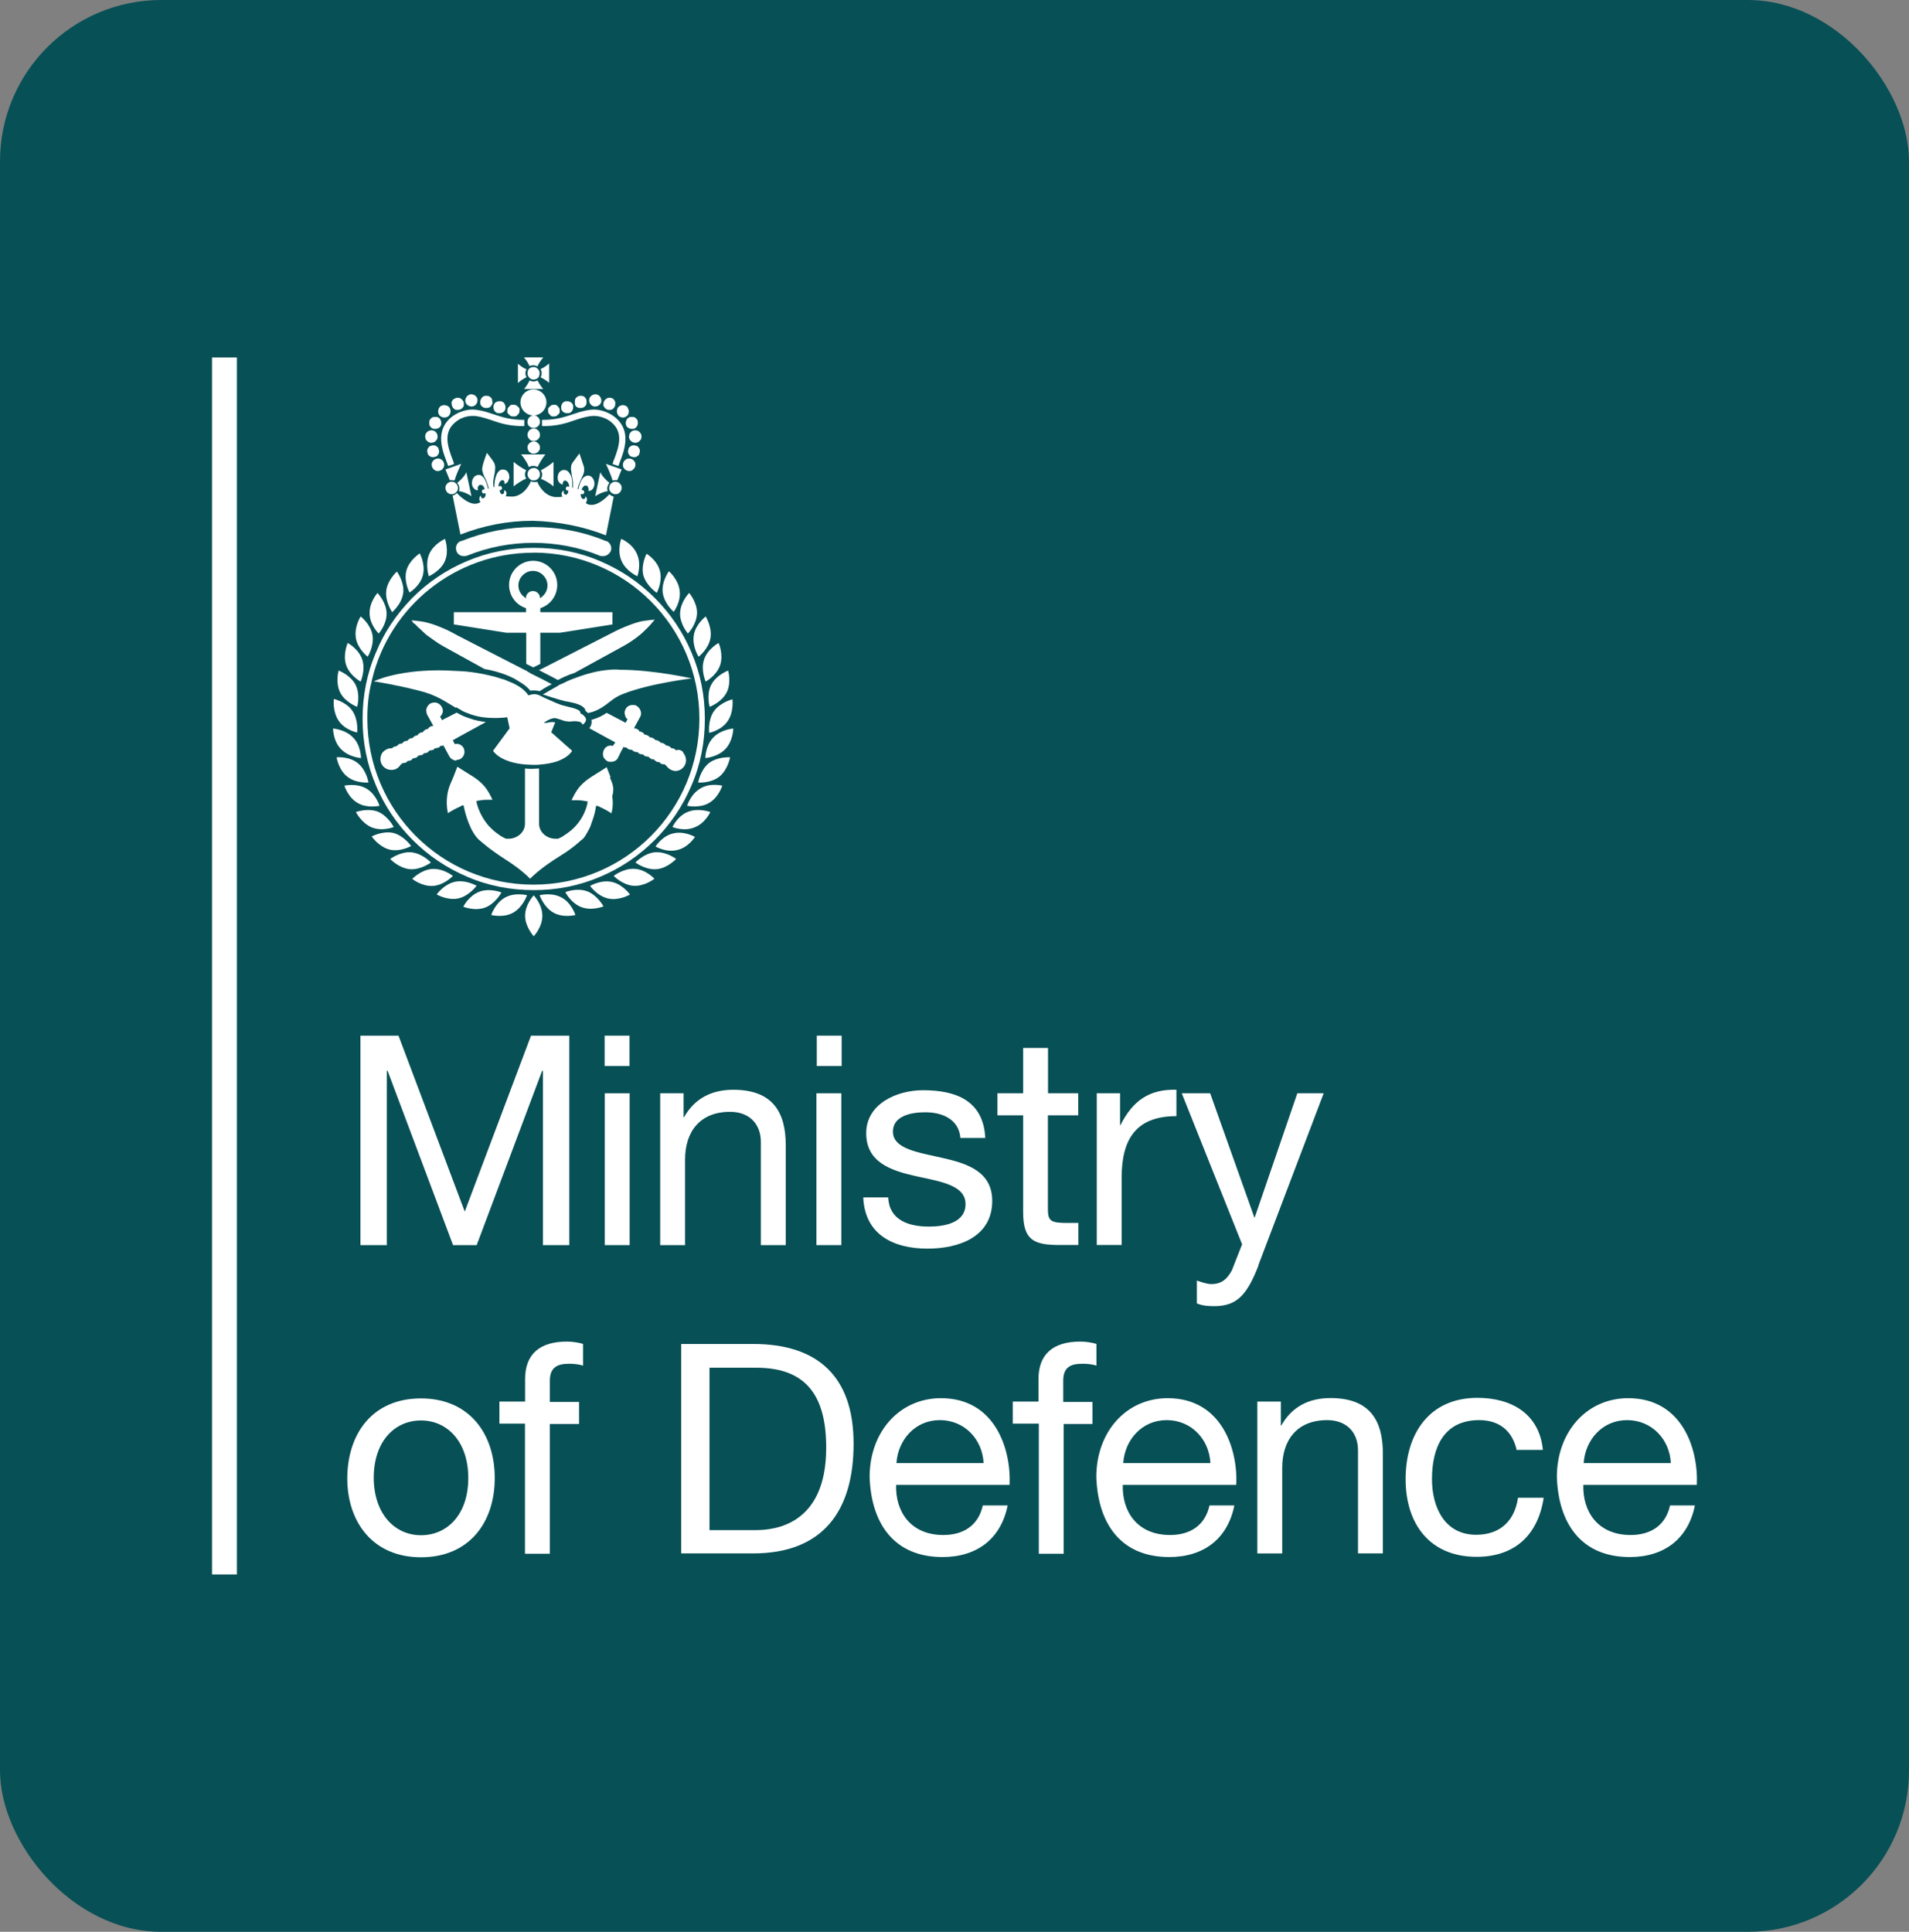 <svg viewBox="0 0 168 170" version="1.1" xmlns="http://www.w3.org/2000/svg" id="Layer_1">
  
  <rect x="0" y="0" width="168" height="170" fill="#808080" stroke="none"/>
  
  <defs>
    <style>
      .st0 {
        fill: #075056;
      }

      .st1 {
        fill: #fff;
      }
    </style>
  </defs>
  <rect ry="14.2" rx="14.2" height="170" width="168" class="st0"></rect>
  <g>
    <rect height="107.09" width="2.19" y="31.46" x="18.66" class="st1"></rect>
    <path d="M31.7,91.14h3.37l5.83,15.48,5.83-15.48h3.37v18.43h-2.32v-15.34h-.07l-5.76,15.34h-2.08l-5.76-15.34h-.07v15.34h-2.32v-18.43Z" class="st1"></path>
    <path d="M53.22,96.21h2.19v13.36h-2.19v-13.36ZM55.4,93.81h-2.19v-2.67h2.19v2.67Z" class="st1"></path>
    <path d="M58.08,96.21h2.08v2.12h.03c.94-1.67,2.43-2.43,4.34-2.43,3.5,0,4.62,2.01,4.62,4.89v8.78h-2.19v-9.06c0-1.63-1.04-2.67-2.71-2.67-2.67,0-3.96,1.77-3.96,4.2v7.53h-2.19v-13.36h-.03Z" class="st1"></path>
    <path d="M71.85,96.21h2.19v13.36h-2.19v-13.36ZM74.07,93.81h-2.19v-2.67h2.19v2.67Z" class="st1"></path>
    <path d="M78.17,105.37c.07,1.98,1.77,2.57,3.57,2.57,1.35,0,3.23-.31,3.23-1.98s-2.19-1.98-4.37-2.46c-2.19-.49-4.37-1.21-4.37-3.78s2.67-3.78,5-3.78c2.95,0,5.31.94,5.48,4.2h-2.19c-.14-1.7-1.67-2.26-3.09-2.26-1.32,0-2.85.35-2.85,1.7,0,1.56,2.32,1.84,4.37,2.32,2.19.49,4.37,1.21,4.37,3.78,0,3.19-2.98,4.2-5.69,4.2-2.98,0-5.52-1.21-5.66-4.51h2.19Z" class="st1"></path>
    <path d="M92.22,96.21h2.67v1.94h-2.67v8.29c0,1.01.28,1.18,1.67,1.18h1.01v1.94h-1.67c-2.29,0-3.19-.45-3.19-2.91v-8.5h-2.26v-1.94h2.26v-3.99h2.19v3.99Z" class="st1"></path>
    <path d="M96.49,96.21h2.08v2.81h.03c1.08-2.15,2.53-3.19,4.93-3.12v2.32c-3.54,0-4.82,2.01-4.82,5.41v5.93h-2.19v-13.36h-.03Z" class="st1"></path>
    <path d="M110.75,111.37c-1.01,2.6-1.91,3.57-3.89,3.57-.52,0-1.04-.03-1.53-.24v-2.01c.42.14.87.31,1.28.31.9,0,1.39-.45,1.8-1.21l.9-2.29-5.31-13.29h2.5l3.89,10.93h.03l3.75-10.93h2.32l-5.76,15.16Z" class="st1"></path>
    <path d="M37.05,135.1c2.29,0,4.16-1.8,4.16-5.03s-1.87-5.07-4.16-5.07-4.16,1.8-4.16,5.07c.03,3.19,1.87,5.03,4.16,5.03M37.05,123.06c4.23,0,6.49,3.09,6.49,7.01s-2.26,6.97-6.49,6.97-6.49-3.09-6.49-6.97c.03-3.96,2.26-7.01,6.49-7.01" class="st1"></path>
    <path d="M46.21,125.28h-2.26v-1.94h2.26v-1.98c0-2.19,1.28-3.3,3.68-3.3.42,0,1.01.07,1.42.21v1.91c-.38-.14-.87-.17-1.25-.17-1.04,0-1.67.35-1.67,1.49v1.87h2.57v1.94h-2.57v11.42h-2.19v-11.45Z" class="st1"></path>
    <path d="M62.41,134.65h4.09c1.67,0,6.21-.45,6.21-7.25,0-4.41-1.63-7.04-6.14-7.04h-4.13v14.3h-.03ZM59.95,118.27h6.32c5.69,0,8.85,2.85,8.85,8.78s-2.71,9.65-8.85,9.65h-6.32v-18.43Z" class="st1"></path>
    <path d="M86.56,128.75c-.1-2.08-1.67-3.78-3.85-3.78s-3.68,1.74-3.82,3.78h7.67ZM88.68,132.47c-.59,2.95-2.71,4.55-5.73,4.55-4.27,0-6.28-2.95-6.42-7.04,0-3.99,2.64-6.94,6.28-6.94,4.72,0,6.18,4.41,6.04,7.63h-9.99c-.07,2.32,1.25,4.41,4.16,4.41,1.8,0,3.09-.87,3.47-2.6h2.19Z" class="st1"></path>
    <path d="M91.42,125.28h-2.29v-1.94h2.26v-1.98c0-2.19,1.28-3.3,3.68-3.3.42,0,1.01.07,1.42.21v1.91c-.38-.14-.83-.17-1.25-.17-1.08,0-1.67.35-1.67,1.49v1.87h2.57v1.94h-2.53v11.42h-2.19v-11.45Z" class="st1"></path>
    <path d="M106.52,128.75c-.1-2.08-1.67-3.78-3.85-3.78s-3.68,1.74-3.82,3.78h7.67ZM108.63,132.47c-.59,2.95-2.71,4.55-5.73,4.55-4.27,0-6.28-2.95-6.42-7.04,0-3.99,2.64-6.94,6.28-6.94,4.72,0,6.18,4.41,6.04,7.63h-9.99c-.07,2.32,1.25,4.41,4.16,4.41,1.8,0,3.09-.87,3.47-2.6h2.19Z" class="st1"></path>
    <path d="M110.64,123.34h2.08v2.12h.03c.94-1.67,2.43-2.43,4.34-2.43,3.5,0,4.61,2.01,4.61,4.89v8.78h-2.19v-9.06c0-1.63-1.04-2.67-2.71-2.67-2.67,0-3.96,1.77-3.96,4.2v7.53h-2.19v-13.36h-.03Z" class="st1"></path>
    <path d="M133.48,127.64c-.35-1.67-1.49-2.67-3.3-2.67-3.19,0-4.16,2.5-4.16,5.2,0,2.46,1.11,4.89,3.89,4.89,2.12,0,3.4-1.25,3.68-3.26h2.26c-.49,3.26-2.53,5.2-5.9,5.2-4.09,0-6.25-2.85-6.25-6.84s2.08-7.15,6.32-7.15c3.02,0,5.45,1.42,5.76,4.58h-2.29v.03Z" class="st1"></path>
    <path d="M147.04,128.75c-.1-2.08-1.67-3.78-3.85-3.78s-3.68,1.74-3.82,3.78h7.67ZM149.16,132.47c-.59,2.95-2.71,4.55-5.73,4.55-4.27,0-6.28-2.95-6.42-7.04,0-3.99,2.64-6.94,6.28-6.94,4.72,0,6.18,4.41,6.04,7.63h-9.99c-.07,2.32,1.25,4.41,4.16,4.41,1.8,0,3.09-.87,3.47-2.6h2.19Z" class="st1"></path>
    <path d="M53.32,47.14l.69-3.44c-.14-.03-.28-.1-.38-.21-.31.35-.97.94-1.56.94h-.07c-.17,0-.35-.07-.45-.17.14-.17.14-.42,0-.56l-.03-.03v.03c0,.07-.03.17-.1.21h-.07c-.07,0-.14-.03-.17-.1-.03-.07-.07-.14-.07-.21v-.14l.14.03h.03c.07,0,.1-.07.14-.14,0-.1-.03-.17-.1-.21l-.14-.03s.03-.1.07-.17c.07-.1.14-.21.28-.21h.03c.07,0,.14.03.17.1.03.07.07.14.07.24,0,.03,0,.07-.03.1,0,.03.03.03.07.03.07,0,.14-.03.21-.07.1-.07.17-.17.21-.28,0-.03.03-.07.03-.1.07-.28-.03-.59-.21-.76-.1-.1-.21-.14-.35-.14s-.24.07-.35.14c-.17.14-.24.35-.35.55v.03c-.03.1-.07.21-.1.31,0,.07-.03.1-.03.17h-.07c0-.07.03-.1.03-.17.03-.1.07-.21.1-.31.1-.24.21-.45.31-.69.07-.14.14-.31.14-.49,0-.14,0-.31-.07-.45-.07-.21-.35-1.04-.35-1.04,0,0-.49.66-.59.8-.07.1-.14.24-.14.38-.03.17,0,.35.03.52.03.28.1.52.14.8v.52h-.07v-.56c-.03-.24-.07-.49-.21-.66-.07-.14-.17-.24-.31-.31-.07-.03-.14-.03-.21-.03s-.1,0-.17.03c-.21.07-.38.31-.38.62v.1c0,.14.07.28.14.35.07.1.21.17.28.17h.03v-.1c0-.07.03-.14.1-.21.03-.03.07-.03.1-.03s.07,0,.1.03c.14.07.21.21.24.35.03.07.03.14.03.17l-.14-.03h-.03c-.07,0-.1.07-.14.14,0,.1.03.17.1.21l.14.03s-.03.07-.03.14c-.03.07-.07.14-.1.17-.03.03-.07.03-.1.03-.07,0-.1-.03-.14-.07-.07-.07-.07-.14-.03-.24v-.03h-.03c-.17.07-.24.28-.1.52-.14.03-.28.03-.42.03h-.24c-.87-.1-1.39-.9-1.56-1.35-.03.03-.1.03-.14.03h-.14c-.1,0-.21-.03-.28-.07-.17.42-.66,1.25-1.56,1.35h-.24c-.17,0-.31-.03-.42-.03.14-.24.07-.45-.1-.52h-.03v.03c0,.07,0,.17-.03.24-.03.03-.1.07-.14.07s-.07,0-.1-.03c-.03-.03-.07-.1-.1-.17-.03-.07-.03-.1-.03-.14l.1-.03c.07-.03.14-.1.1-.21,0-.07-.07-.14-.14-.14h-.03l-.14.03s0-.1.03-.17c.03-.14.1-.28.24-.35.03,0,.07-.03.07-.03.03,0,.07,0,.1.03.07.03.1.1.1.21v.1c.07,0,.24-.14.28-.17.03-.07.1-.24.14-.35v-.1c0-.28-.14-.56-.38-.62-.07-.03-.1-.03-.17-.03s-.14,0-.21.03c-.14.07-.21.17-.31.31-.1.21-.17.45-.21.66v.03c0,.1-.03.24-.03.35v.17h-.07c0-.07,0-.1-.03-.17v-.35c.03-.28.1-.52.14-.8.03-.17.03-.35.03-.52-.03-.14-.07-.28-.14-.38-.1-.17-.59-.8-.59-.8,0,0-.31.83-.35,1.04-.03.14-.07.31-.07.45.03.17.07.31.14.49.1.21.24.45.31.69.03.1.07.21.1.31,0,.07.03.1.03.17h-.07s-.03-.1-.03-.17c-.03-.1-.07-.21-.1-.31v-.03c-.1-.21-.17-.42-.35-.56-.1-.1-.21-.14-.35-.14s-.24.07-.35.14c-.17.17-.28.49-.21.76,0,.03.03.07.03.1.03.1.14.21.21.28.07.03.14.07.21.07.03,0,.07,0,.07-.03s-.03-.07-.03-.1c0-.1,0-.17.07-.24.03-.07.1-.1.17-.1h.03c.14,0,.24.1.28.21.03.07.07.14.07.17l-.14.03c-.07.03-.14.1-.1.21,0,.07.07.14.14.14h.03l.14-.03v.14c0,.07-.03.17-.07.21-.03.07-.1.1-.17.1h-.07c-.07-.03-.07-.1-.1-.21v-.03s-.03,0-.03.03c-.14.14-.14.38,0,.55-.14.07-.28.14-.45.14h-.07c-.55,0-1.25-.59-1.56-.94-.1.1-.24.21-.38.21l.69,3.44c2.05-.8,4.16-1.21,6.38-1.21,2.26.07,4.41.49,6.42,1.28" class="st1"></path>
    <path d="M46.94,46.38c-2.19,0-4.27.42-6.28,1.21-.03,0-.07.03-.1.03s-.07.03-.1.03c-.28.17-.42.52-.28.87.1.28.38.42.62.42.1,0,.17,0,.28-.03,1.87-.76,3.85-1.14,5.86-1.14s4.03.38,5.86,1.14c.07.03.17.03.28.03.28,0,.52-.17.66-.42.14-.31,0-.69-.28-.87-.03-.03-.07-.03-.1-.03s-.07-.03-.1-.03c-2.01-.83-4.13-1.21-6.32-1.21" class="st1"></path>
    <path d="M46.94,48.63c8.05,0,14.61,6.52,14.61,14.61s-6.52,14.61-14.61,14.61-14.61-6.52-14.61-14.61c0-1.08.1-2.15.35-3.16,0-.03.03-.07.03-.1v-.03s.03-.1.03-.14c1.53-6.42,7.32-11.17,14.19-11.17M33.09,57.41c-.8,1.84-1.18,3.82-1.18,5.86s.38,3.99,1.18,5.86c.76,1.8,1.84,3.4,3.23,4.79,1.39,1.39,2.98,2.46,4.79,3.23,1.84.8,3.82,1.18,5.86,1.18s3.99-.38,5.86-1.18c1.8-.76,3.4-1.84,4.79-3.23s2.46-2.98,3.23-4.79c.8-1.84,1.18-3.82,1.18-5.86s-.38-3.99-1.18-5.86c-.76-1.8-1.84-3.4-3.23-4.79-1.39-1.39-2.98-2.46-4.79-3.23-1.84-.8-3.82-1.18-5.86-1.18s-4.03.38-5.9,1.18c-1.8.76-3.4,1.84-4.79,3.23-1.35,1.39-2.46,2.98-3.19,4.79" class="st1"></path>
    <path d="M46.21,80.59c0,.97.76,1.8.76,1.8,0,0,.76-.8.76-1.8s-.76-1.8-.76-1.8c0,0-.76.8-.76,1.8" class="st1"></path>
    <path d="M44.44,78.99c-.87.49-1.21,1.53-1.21,1.53,0,0,1.08.28,1.94-.21s1.21-1.53,1.21-1.53c0,0-1.08-.28-1.94.21" class="st1"></path>
    <path d="M44.13,78.54s-1.01-.42-1.94-.07c-.94.35-1.42,1.32-1.42,1.32,0,0,1.01.42,1.94.07.9-.35,1.42-1.32,1.42-1.32" class="st1"></path>
    <path d="M41.94,77.95s-.94-.56-1.91-.35c-.97.21-1.6,1.11-1.6,1.11,0,0,.94.56,1.91.35.94-.21,1.6-1.11,1.6-1.11" class="st1"></path>
    <path d="M39.86,77.09s-.83-.69-1.84-.62c-.97.07-1.74.87-1.74.87,0,0,.83.69,1.84.62.97-.07,1.73-.87,1.73-.87" class="st1"></path>
    <path d="M36.18,75c-.97-.07-1.84.59-1.84.59,0,0,.73.8,1.74.9.97.07,1.84-.59,1.84-.59,0,0-.73-.8-1.74-.9" class="st1"></path>
    <path d="M36.18,74.45s-.62-.9-1.56-1.15c-.97-.21-1.91.31-1.91.31,0,0,.62.9,1.56,1.15.94.24,1.91-.31,1.91-.31" class="st1"></path>
    <path d="M34.65,72.78s-.49-.97-1.39-1.35c-.9-.35-1.94.03-1.94.03,0,0,.49.97,1.39,1.35.94.38,1.94-.03,1.94-.03" class="st1"></path>
    <path d="M33.4,70.91s-.31-1.04-1.18-1.53c-.87-.49-1.91-.24-1.91-.24,0,0,.31,1.04,1.18,1.53.83.49,1.91.24,1.91.24" class="st1"></path>
    <path d="M30.56,68.34c.76.62,1.87.52,1.87.52,0,0-.17-1.08-.94-1.7-.76-.62-1.87-.52-1.87-.52,0,0,.17,1.11.94,1.7" class="st1"></path>
    <path d="M31.77,66.71s0-1.11-.69-1.8c-.69-.73-1.77-.8-1.77-.8,0,0,0,1.11.69,1.8.69.73,1.77.8,1.77.8" class="st1"></path>
    <path d="M31.43,64.46s.14-1.08-.42-1.91c-.55-.8-1.63-1.04-1.63-1.04,0,0-.14,1.08.42,1.91.55.83,1.63,1.04,1.63,1.04" class="st1"></path>
    <path d="M31.43,62.2s.31-1.04-.14-1.94c-.45-.87-1.49-1.25-1.49-1.25,0,0-.31,1.04.14,1.94.45.87,1.49,1.25,1.49,1.25" class="st1"></path>
    <path d="M31.74,59.98s.45-1.01.14-1.94c-.31-.94-1.28-1.46-1.28-1.46,0,0-.45,1.01-.14,1.94.31.94,1.28,1.46,1.28,1.46" class="st1"></path>
    <path d="M32.36,57.79s.59-.94.42-1.91c-.17-.97-1.04-1.63-1.04-1.63,0,0-.59.9-.42,1.91.17.97,1.04,1.63,1.04,1.63" class="st1"></path>
    <path d="M33.33,55.75s.73-.83.69-1.8c-.03-.97-.8-1.77-.8-1.77,0,0-.73.83-.69,1.8,0,1.01.8,1.77.8,1.77" class="st1"></path>
    <path d="M35.49,52.17c.1-.97-.56-1.87-.56-1.87,0,0-.83.73-.94,1.7-.1.97.52,1.87.52,1.87,0,0,.87-.73.97-1.7" class="st1"></path>
    <path d="M37.22,50.61c.24-.97-.28-1.91-.28-1.91,0,0-.94.59-1.18,1.53-.24.97.28,1.91.28,1.91,0,0,.94-.56,1.18-1.53" class="st1"></path>
    <path d="M39.16,49.36c.38-.9,0-1.94,0-1.94,0,0-1.01.45-1.39,1.35-.38.9-.03,1.94-.03,1.94,0,0,1.04-.45,1.42-1.35" class="st1"></path>
    <path d="M49.43,78.99c-.87-.49-1.94-.21-1.94-.21,0,0,.35,1.04,1.21,1.53.87.49,1.94.21,1.94.21,0,0-.35-1.08-1.21-1.53" class="st1"></path>
    <path d="M51.69,78.44c-.94-.35-1.94.07-1.94.07,0,0,.49.97,1.42,1.32.94.35,1.94-.07,1.94-.07,0,0-.52-.97-1.42-1.32" class="st1"></path>
    <path d="M53.84,77.61c-.97-.21-1.91.35-1.91.35,0,0,.62.9,1.6,1.11.97.21,1.91-.35,1.91-.35,0,0-.62-.9-1.6-1.11" class="st1"></path>
    <path d="M55.85,76.46c-.97-.07-1.84.62-1.84.62,0,0,.76.8,1.74.87.97.07,1.84-.62,1.84-.62,0,0-.76-.83-1.74-.87" class="st1"></path>
    <path d="M57.66,75c-.97.07-1.74.9-1.74.9,0,0,.87.66,1.84.59.97-.07,1.74-.9,1.74-.9,0,0-.83-.66-1.84-.59" class="st1"></path>
    <path d="M59.25,73.34c-.97.21-1.56,1.15-1.56,1.15,0,0,.94.56,1.91.31.97-.21,1.56-1.15,1.56-1.15,0,0-.94-.55-1.91-.31" class="st1"></path>
    <path d="M60.57,71.43c-.94.35-1.39,1.35-1.39,1.35,0,0,1.01.42,1.94.03.94-.35,1.39-1.35,1.39-1.35,0,0-1.01-.38-1.94-.03" class="st1"></path>
    <path d="M61.65,69.38c-.87.49-1.18,1.53-1.18,1.53,0,0,1.08.24,1.91-.24.87-.49,1.18-1.53,1.18-1.53,0,0-1.08-.28-1.91.24" class="st1"></path>
    <path d="M62.38,67.16c-.76.62-.94,1.7-.94,1.7,0,0,1.08.1,1.87-.52.76-.62.94-1.7.94-1.7,0,0-1.11-.07-1.87.52" class="st1"></path>
    <path d="M62.76,64.91c-.69.73-.69,1.8-.69,1.8,0,0,1.08-.07,1.77-.8.69-.73.69-1.8.69-1.8,0,0-1.08.07-1.77.8" class="st1"></path>
    <path d="M62.83,62.58c-.56.8-.42,1.91-.42,1.91,0,0,1.08-.21,1.63-1.04.56-.8.42-1.91.42-1.91,0,0-1.04.24-1.63,1.04" class="st1"></path>
    <path d="M62.59,60.26c-.45.87-.14,1.94-.14,1.94,0,0,1.04-.38,1.49-1.25.45-.87.14-1.94.14-1.94,0,0-1.04.38-1.49,1.25" class="st1"></path>
    <path d="M62.1,59.98s.97-.52,1.28-1.46c.31-.94-.14-1.94-.14-1.94,0,0-.97.52-1.28,1.46-.31.94.14,1.94.14,1.94" class="st1"></path>
    <path d="M61.48,57.79s.87-.66,1.04-1.63c.17-.97-.42-1.91-.42-1.91,0,0-.87.66-1.04,1.63-.17,1.01.42,1.91.42,1.91" class="st1"></path>
    <path d="M60.54,55.75s.76-.76.8-1.77c.03-.97-.69-1.8-.69-1.8,0,0-.76.76-.8,1.77-.03.97.69,1.8.69,1.8" class="st1"></path>
    <path d="M59.29,53.84s.66-.87.52-1.87c-.1-.97-.94-1.7-.94-1.7,0,0-.66.87-.55,1.87.14,1.01.97,1.7.97,1.7" class="st1"></path>
    <path d="M57.8,52.17s.52-.97.28-1.91c-.24-.97-1.18-1.53-1.18-1.53,0,0-.52.97-.28,1.91.28.94,1.18,1.53,1.18,1.53" class="st1"></path>
    <path d="M54.67,47.42s-.38,1.04.03,1.94c.38.9,1.39,1.35,1.39,1.35,0,0,.38-1.04-.03-1.94-.38-.94-1.39-1.35-1.39-1.35" class="st1"></path>
    <path d="M52.77,70.84s.03,0,0,0M52.7,70.81h.03-.03M51.9,70.56s.03,0,0,0M41.07,70.84s.03,0,0,0c.03,0,0,0,0,0M53.74,68.41c-.17-.45-.35-.9-.35-.9,0,0-.69.45-1.04.66-.35.21-.9.56-1.32,1.04-.42.49-.73,1.21-.73,1.21h.35c.21,0,.49,0,.83.07h.03s.1.03.14.03h.07s-.1,1.14-1.11,2.22c-.21.24-.66.59-.94.76-.17.14-.35.21-.56.31h-.21c-.8,0-1.46-.59-1.46-1.32v-4.86c-.21,0-.42.03-.62.03s-.42,0-.62-.03v4.86c0,.73-.66,1.32-1.46,1.32h-.21c-.17-.1-.38-.17-.56-.31-.21-.14-.52-.38-.73-.59-.07-.07-.14-.14-.21-.21-.97-1.11-1.11-2.22-1.11-2.22h.07s.1-.03.14-.03h.03c.35-.07.62-.07.83-.07h.35s-.31-.73-.73-1.21c-.42-.49-.97-.83-1.32-1.04-.35-.21-1.04-.66-1.04-.66,0,0-.17.45-.35.9-.17.45-.45.87-.55,1.7-.1.83.07,1.49.07,1.49,0,0,.45-.31,1.15-.62,0,0,.03,0,.03-.03,0,0,.03,0,.03-.03h.17c.03.17.35,1.84,1.15,2.81l.03.03c.07.07.14.17.24.24.28.24.73.62,1.28,1.01.62.45,1.39.9,1.94,1.32.8.59,1.21,1.04,1.21,1.04,0,0,.42-.45,1.21-1.04.56-.42,1.32-.9,1.98-1.32.55-.38,1.01-.76,1.28-1.01.03-.03.07-.07.1-.07.07-.07.1-.1.17-.17.03-.03.03-.07.07-.1.07-.07.1-.17.17-.28.03-.07.07-.1.1-.17.1-.17.21-.38.28-.59v-.03c.1-.24.17-.49.24-.69.07-.21.1-.38.14-.56.03-.21.07-.35.07-.38h.14s.03,0,.03.03h.03c.69.31,1.15.62,1.15.62,0,0,.21-.66.07-1.49.24-.8-.03-1.21-.21-1.67" class="st1"></path>
    <path d="M46,52.42c-.24-.24-.38-.55-.38-.9s.14-.66.38-.9c.24-.24.56-.38.9-.38s.66.14.9.38c.24.24.38.55.38.9s-.14.66-.38.9c-.07.07-.17.17-.28.21,0-.35-.28-.62-.62-.62s-.62.28-.62.62v.03c-.07-.07-.17-.14-.28-.24M46.31,55.68v2.74c.21.1.42.21.62.31.21-.1.42-.21.62-.31v-2.74h1.74l4.61-.73v-1.08h-6.35v-.35c.87-.28,1.49-1.08,1.49-2.05,0-1.18-.97-2.12-2.12-2.12s-2.12.94-2.12,2.12c0,.97.62,1.77,1.49,2.05v.35h-6.35v1.08l4.61.73h1.74Z" class="st1"></path>
    <path d="M47.42,58.97s.1.03.14.07c.52.28,1.04.52,1.53.8.42-.21.9-.45,1.46-.62,2.32-1.28,4.16-2.29,4.3-2.36.45-.24,1.08-.66,1.49-1.01.21-.17.45-.42.66-.62.21-.21.38-.42.38-.42l.24-.28-.35.03s-.28.03-.55.07c-.28.03-.66.14-.87.21-.49.17-1.21.45-1.67.69-.21.1-3.19,1.63-6.59,3.37-.07.03-.14.07-.17.07" class="st1"></path>
    <path d="M40.14,66.88c.1,0,.24-.03.35-.07.17-.1.28-.24.35-.42s.03-.38-.03-.55c-.14-.24-.35-.38-.62-.38-.07,0-.14,0-.17.03l-.17-.35c.38-.21,1.49-.83,2.91-1.6-.49-.07-.94-.14-1.39-.31-.45-.14-.83-.31-1.18-.52l-1.15.59c-.07.03-.1.07-.14.07l-.17-.31c.1-.07.17-.21.21-.31.07-.17.03-.38-.07-.55-.14-.24-.38-.38-.62-.38-.1,0-.24.03-.35.07-.17.1-.28.24-.35.42-.07.17-.03.38.03.56l.56,1.01h-.07c-.07,0-.14.03-.21.07-.07.03-.1.07-.17.14,0,0-.03.03-.03.07h-.07c-.07,0-.14.03-.17.07-.07.03-.1.07-.17.14,0,.03-.03.03-.03.07h-.07c-.07,0-.14.03-.21.07-.07.03-.1.07-.17.14,0,.03-.03.03-.03.07h-.07c-.07,0-.14.03-.17.07-.07.03-.14.07-.17.14l-.03.03h-.1c-.07,0-.14.03-.17.07-.07.03-.1.07-.17.14,0,.03-.03.03-.03.03h-.1c-.07,0-.14.03-.17.07-.07.03-.1.07-.17.14,0,.03-.03.03-.03.03h-.1c-.07,0-.14.03-.17.07-.07.03-.1.07-.17.14l-.03.03h-.1c-.07.03-.14.03-.17.07-.03.03-.1.07-.14.1h-.1c-.24,0-.49.14-.66.31-.17.17-.24.42-.24.69.03.52.45.9.94.9h.07c.31,0,.59-.17.76-.45.07-.03.1-.07.14-.14h.1s.1-.03.14-.03.07-.03.1-.03c.07-.03.1-.07.14-.14h.1s.1-.03.14-.03.07-.03.1-.07c.07-.03.1-.07.14-.14h.1s.1-.03.14-.03.07-.03.1-.07c.07-.03.1-.07.14-.14h.1s.1-.03.14-.03.07-.03.1-.03c.07-.03.1-.07.14-.14h.1s.1-.03.14-.03.07-.03.1-.07c.07-.03.1-.07.14-.14h.1s.1-.03.14-.03.07-.03.1-.03c.07-.03.1-.1.14-.14h.1s.1-.03.14-.03.07-.03.1-.03c.07-.03.1-.07.14-.14h.1s.1-.03.14-.03.03,0,.03-.03l.24.45.28.52c.14.24.38.38.66.38" class="st1"></path>
    <path d="M36.84,55.23c.21.21.49.45.66.62.42.31,1.04.76,1.49,1.01.14.07,1.63.9,3.64,2.01.97.17,1.84.45,2.53.8.07.03.17.07.24.14.07.03.14.07.24.14.24.14.45.28.62.42.17.14.31.28.42.42.1-.03.24-.03.35-.03.17,0,.35.03.45.07.21-.14.59-.38,1.08-.62-.35-.17-.69-.38-1.08-.56-.21-.1-.42-.21-.62-.31-.07-.03-.17-.07-.24-.14-.07-.03-.17-.07-.24-.14-.03-.03-.1-.07-.14-.07-3.37-1.74-6.38-3.26-6.59-3.4-.45-.24-1.15-.52-1.67-.69-.24-.07-.59-.17-.87-.21-.31-.03-.55-.07-.55-.07l-.35-.03.21.28c.07-.03.21.17.42.38" class="st1"></path>
    <path d="M59.6,66.02h-.1s-.1-.07-.14-.1c-.03-.03-.1-.07-.17-.07h-.1s-.03-.03-.03-.03c-.03-.07-.1-.1-.17-.14-.07-.03-.14-.07-.17-.07h-.1l-.03-.03c-.03-.07-.1-.1-.17-.14-.07-.03-.14-.07-.17-.07h-.1s-.03-.03-.03-.03c-.03-.07-.1-.1-.17-.14-.07-.03-.14-.07-.21-.07h-.07s-.03-.03-.03-.03c-.03-.07-.1-.1-.17-.14-.07-.03-.14-.07-.21-.07h-.07l-.03-.03c-.03-.07-.1-.1-.17-.14-.07-.03-.14-.07-.21-.07h-.07s-.03-.03-.03-.07c-.03-.07-.1-.1-.17-.14-.07-.03-.14-.07-.17-.07h-.07s-.03-.03-.03-.07c-.03-.07-.1-.1-.17-.14-.07-.03-.14-.07-.21-.07h-.07l.55-1.01c.1-.17.1-.35.03-.55-.07-.17-.17-.31-.35-.42-.1-.07-.21-.07-.35-.07-.28,0-.52.14-.62.38-.1.17-.1.35-.03.56.03.14.1.24.21.31l-.17.31s-.1-.03-.14-.07l-1.53-.8c-.35.24-.73.45-1.35.62,0,.03.03.1.03.14,0,.17-.03.38-.21.59,1.11.62,1.98,1.08,2.29,1.25l-.21.31c-.07,0-.1-.03-.17-.03-.28,0-.52.14-.62.38-.1.17-.1.35-.07.56.07.17.17.31.35.42.1.07.21.07.35.07.28,0,.52-.14.62-.38l.24-.49.24-.45.03.03c.07.03.1.03.14.03h.1c.03.07.1.1.14.14.03.03.07.03.1.03.07.03.1.03.14.03h.1c.03.07.1.1.14.14.03,0,.07.03.1.03.03.03.1.03.14.03h.1c.03.07.1.1.14.14.03.03.07.03.1.03.03.03.1.03.14.03h.1c.03.07.1.1.14.14.03.03.07.03.1.03.03.03.1.03.14.03h.1c.03.07.07.1.14.14.03.03.07.03.1.07s.1.03.14.03h.1c.03.07.07.1.14.14.03.03.07.03.1.07s.1.03.14.03h.1c.03.07.07.1.14.14.03.03.07.03.1.03.03.03.1.03.14.03h.1c.03.07.1.1.14.14.17.24.45.42.76.45h.03c.49,0,.9-.38.94-.9,0-.24-.07-.49-.24-.69-.03-.17-.28-.28-.52-.28" class="st1"></path>
    <path d="M40.14,62.24c.07.03.14.07.24.14.07.03.17.07.24.14.24.14.52.24.83.35.69.24,1.39.31,1.94.31h.45c.21,0,.38-.03.52-.03.17-.03.28-.03.28-.03l.21.97-1.46,1.98s.59,1.04,2.91,1.21c.21,0,.42.03.62.03s.45,0,.62-.03c2.32-.17,2.81-1.21,2.81-1.21l-1.84-1.63.35-.87c-.07,0-.14-.03-.21-.03-.21,0-.38.03-.49.07h-.17l-.14-.03s.07-.03.14-.07c.07-.03.14-.07.24-.14.21-.1.49-.21.66-.17.03,0,.07.03.14.03.1.03.21.07.31.1.14.03.24.1.45.14h.07c.14.03.24.03.28.03.1,0,.14-.03.42-.03h.14c.59.03.55.31.55.31.03-.03.1-.07.14-.1.17-.17.21-.31.17-.45-.03-.07-.07-.14-.14-.21-.07-.07-.14-.14-.21-.17-.07-.07-.14-.07-.14-.07.14-.38-1.01-.55-1.49-.69-.31-.07-1.01-.38-1.53-.62-.17-.07-.31-.14-.42-.21h-.03c-.07-.03-.1-.03-.1-.07-.03,0-.07-.03-.1-.03-.1-.03-.21-.07-.35-.07-.1,0-.17,0-.28.03-.14.03-.28.07-.28.07,0,0-.07-.14-.24-.31-.03-.03-.07-.07-.1-.1-.21-.21-.52-.42-1.01-.66-.07-.03-.17-.07-.24-.1-.07-.03-.17-.07-.24-.1-.14-.07-.31-.14-.49-.17-.28-.1-.62-.21-.97-.28-.24-.07-.49-.1-.76-.17-.56-.1-1.21-.21-1.94-.24-.66-.03-1.28-.07-1.87-.07-3.82,0-5.73.97-5.73.97,0,0,1.87.28,3.89.8,1.63.38,2.43,1.01,3.33,1.53" class="st1"></path>
    <path d="M53.67,58.94c-1.04.07-2.05.35-2.95.69-.42.14-.8.31-1.15.49-.07.03-.17.07-.24.1-.07.03-.17.07-.24.14-.62.35-1.11.62-1.32.76l.1.03h.03c.17.07,1.39.45,1.84.56.07,0,.14.03.21.03.73.14,1.32.31,1.53.66.03.03.03.07.03.14.07.07.17.14.24.21.49-.1.87-.28,1.15-.45.07-.03.14-.1.21-.14.07-.03.14-.1.21-.14.42-.31.8-.69,1.56-.97,2.26-.9,6-1.35,6-1.35,0,0-3.37-.76-6.32-.76-.31-.03-.59-.03-.9,0" class="st1"></path>
    <path d="M47.67,32.85c0,.14-.03.24-.1.35.28.14.55.31.76.49v-1.7c-.21.17-.49.38-.76.49.07.14.1.24.1.38" class="st1"></path>
    <path d="M46.94,32.15c.14,0,.24.03.35.1.14-.31.35-.59.52-.8h-1.7c.17.21.38.49.49.76.1-.03.24-.07.35-.07" class="st1"></path>
    <path d="M46.24,32.85c0-.14.03-.24.1-.35-.28-.1-.55-.31-.76-.49v1.7c.21-.21.49-.38.76-.52-.07-.1-.1-.21-.1-.35" class="st1"></path>
    <path d="M47.8,34.23c-.17-.21-.38-.49-.49-.76-.1.07-.24.1-.35.1-.14,0-.24-.03-.35-.1-.14.28-.31.56-.49.76h1.67Z" class="st1"></path>
    <path d="M46.66,33.3c.07.07.17.1.31.1.1,0,.21-.03.31-.1.07-.03.1-.1.14-.14.03-.1.07-.21.07-.31s-.03-.21-.1-.31c-.03-.07-.1-.1-.14-.14-.07-.07-.17-.1-.31-.1-.1,0-.21.03-.31.1-.07.03-.1.1-.14.14-.03.1-.07.21-.07.31s.03.21.1.31c.03.03.07.1.14.14" class="st1"></path>
    <path d="M46.66,37.56c.07.07.17.1.31.1.1,0,.21-.03.31-.1.07-.03.1-.1.14-.14.07-.07.1-.17.1-.31,0-.1-.03-.21-.1-.31-.03-.07-.1-.1-.14-.14-.07-.07-.17-.1-.31-.1-.1,0-.21.03-.31.1-.07.03-.1.1-.14.14-.07.1-.1.21-.1.35,0,.1.03.21.1.31.03.03.07.07.14.1" class="st1"></path>
    <path d="M46.66,38.71c.07.07.17.1.31.1.1,0,.21-.03.31-.1.07-.03.1-.1.14-.14.07-.07.1-.17.1-.31,0-.1-.03-.21-.1-.31-.03-.07-.1-.1-.14-.14-.07-.07-.17-.1-.31-.1-.1,0-.21.03-.31.1-.07.03-.1.1-.14.14-.07.1-.1.21-.1.31s.03.21.1.31c.03.03.07.1.14.14" class="st1"></path>
    <path d="M46.66,39.82c.07.07.17.1.31.1.1,0,.21-.03.31-.1.07-.03.1-.07.14-.14.07-.07.1-.17.1-.31,0-.1-.03-.21-.1-.28-.03-.07-.1-.1-.14-.14-.07-.07-.17-.1-.31-.1-.1,0-.21.03-.31.1-.07.03-.1.07-.14.14-.07.07-.1.17-.1.28s.03.21.1.31c.03.07.07.1.14.14" class="st1"></path>
    <path d="M39.44,43.39c.07.07.17.1.31.1.1,0,.21-.03.31-.1.07-.03.1-.1.14-.14.07-.07.1-.17.1-.31,0-.1-.03-.21-.1-.31-.03-.07-.1-.1-.14-.14-.07-.07-.17-.1-.31-.1-.1,0-.21.03-.31.1-.07.03-.1.1-.14.14-.07.07-.1.17-.1.31,0,.1.03.21.1.31.03.07.07.1.14.14" class="st1"></path>
    <path d="M46.66,42.18c.07.07.17.1.31.1.1,0,.21-.03.31-.1.07-.03.1-.1.14-.14.07-.07.1-.17.1-.31,0-.1-.03-.21-.1-.31-.03-.07-.1-.1-.14-.14-.1-.07-.17-.1-.31-.1-.1,0-.21.03-.31.1-.07.03-.1.1-.14.14-.07.1-.1.21-.1.31s.03.21.1.31c.03.03.07.07.14.14" class="st1"></path>
    <path d="M46.94,36.56c.62,0,1.15-.52,1.15-1.15s-.52-1.14-1.15-1.14-1.14.52-1.14,1.14.52,1.15,1.14,1.15" class="st1"></path>
    <path d="M39.44,41c-.28-.87-1.35-2.85.21-4.23.52-.45,1.28-.73,1.91-.73.45,0,1.08.14,1.67.35,1.04.35,1.7.56,2.91.56v.55c-1.32,0-2.01-.21-3.09-.59-.49-.17-1.04-.31-1.42-.31-.62,0-1.18.21-1.6.59-1.01.87-.66,2.05-.21,3.23.07.14.1.28.14.42l-.52.17Z" class="st1"></path>
    <path d="M45.2,42.8c.28-.24.8-.56,1.11-.69-.03-.07-.07-.14-.1-.21-.03-.21,0-.38.1-.52-.31-.14-.83-.49-1.11-.73v2.15Z" class="st1"></path>
    <path d="M48.71,42.8v-2.15c-.28.24-.8.59-1.11.73.03.07.07.14.1.24.03.17,0,.38-.1.52.31.1.83.42,1.11.66" class="st1"></path>
    <path d="M46.55,41.1c.07-.03.14-.07.24-.1h.14c.14,0,.28.03.38.1.14-.31.45-.83.69-1.11h-2.15c.24.24.59.8.69,1.11" class="st1"></path>
    <path d="M39.58,42.25h.14c.1,0,.17.03.28.03.1-.38.42-1.11.59-1.46l-1.39.49.38.94Z" class="st1"></path>
    <path d="M41.49,43.67l-.45-2.12c-.1.28-.52.73-.8.94.07.1.14.21.17.35.03.14.03.28-.03.38.35.03.9.28,1.11.45" class="st1"></path>
    <path d="M44.89,35.69c-.07.07-.14.14-.21.24-.03.1-.03.21-.03.31,0,.07.03.14.07.17.07.07.14.14.24.21.1.03.21.03.31.03.07,0,.14-.03.21-.07.07-.07.14-.14.21-.24.03-.1.03-.21.03-.31,0-.07-.03-.14-.07-.17-.07-.07-.14-.14-.24-.21-.1-.03-.21-.03-.31-.03-.07,0-.14,0-.21.07" class="st1"></path>
    <path d="M43.85,35.31c-.1.03-.21.07-.28.14-.07.07-.1.17-.14.28v.21c.03.1.07.21.14.28.07.07.17.14.28.14h.21c.1-.03.21-.07.28-.14.07-.07.14-.17.14-.28v-.21c-.03-.1-.07-.21-.14-.28-.07-.07-.17-.14-.28-.14h-.21" class="st1"></path>
    <path d="M42.6,34.86c-.1.03-.17.1-.24.21-.07.1-.1.21-.1.31,0,.07,0,.14.03.21.03.1.1.17.21.24.1.07.21.07.31.07.07,0,.14,0,.21-.03.1-.03.17-.1.24-.21.07-.1.1-.21.07-.31,0-.07-.03-.14-.03-.21-.03-.1-.1-.17-.21-.24s-.21-.07-.31-.07c-.07,0-.14,0-.17.03" class="st1"></path>
    <path d="M41.14,34.82c-.07.07-.14.17-.17.28-.03.1-.03.21,0,.31.03.07.07.14.1.17.07.07.17.14.28.17.1.03.21.03.31,0,.07-.03.14-.07.17-.1.07-.07.14-.14.17-.28.03-.1.03-.21,0-.31-.03-.07-.07-.14-.1-.17-.07-.07-.14-.14-.28-.17-.1-.03-.21-.03-.31,0-.03.03-.1.07-.17.1" class="st1"></path>
    <path d="M39.82,35.24c-.07.07-.1.17-.07.31,0,.1.03.21.1.31.03.07.1.1.14.14.07.07.17.07.31.07.1,0,.21-.03.31-.1.07-.03.1-.1.14-.14.07-.07.07-.17.07-.31,0-.1-.03-.21-.1-.28-.03-.07-.1-.1-.14-.14-.07-.07-.17-.1-.31-.1-.1,0-.21.03-.28.1-.07,0-.14.07-.17.14" class="st1"></path>
    <path d="M38.57,36.11c-.03.1,0,.21.03.31.03.1.1.17.21.24.07.03.14.07.21.07.1.03.21,0,.31-.03.1-.03.17-.1.24-.21.03-.07.07-.14.07-.21.03-.1,0-.21-.03-.31-.03-.1-.1-.17-.21-.24-.07-.03-.14-.07-.21-.07-.1-.03-.21,0-.31.03-.1.03-.17.1-.24.21-.03.07-.07.14-.07.21" class="st1"></path>
    <path d="M37.78,37.32c0,.1.07.21.14.28s.17.14.28.14h.21c.1-.03.21-.07.28-.14s.14-.17.14-.28v-.21c-.03-.1-.07-.21-.14-.28-.07-.07-.17-.14-.28-.14h-.21c-.1,0-.21.07-.28.14-.07.07-.14.17-.14.28v.21" class="st1"></path>
    <path d="M37.5,38.71c.07.07.14.17.24.21.1.03.21.07.31.03.07,0,.14-.03.21-.07.07-.07.17-.14.21-.24.03-.1.07-.21.03-.31,0-.07-.03-.14-.07-.21-.07-.1-.14-.17-.24-.21-.1-.03-.21-.07-.31-.03-.07,0-.14.03-.21.07-.1.07-.17.14-.21.24-.03.1-.07.21-.03.31.03.1.03.17.07.21" class="st1"></path>
    <path d="M37.81,40.13c.07.07.17.1.28.1s.21-.03.31-.07c.07-.03.1-.07.14-.14.07-.07.1-.17.1-.28s-.03-.21-.07-.31c-.03-.07-.07-.1-.14-.14-.07-.07-.17-.1-.28-.1s-.21.03-.31.07c-.07.03-.1.07-.14.14-.07.07-.1.17-.1.28s.03.21.07.31c.03.07.07.1.14.14" class="st1"></path>
    <path d="M38.23,41.35c.07.07.17.1.31.1.1,0,.21-.03.31-.1.07-.03.1-.1.14-.14.07-.07.1-.17.1-.31,0-.1-.03-.21-.1-.31-.03-.07-.1-.1-.14-.14-.07-.07-.17-.1-.31-.1-.1,0-.21.03-.31.1-.07.03-.1.1-.14.14-.07.07-.1.17-.1.31,0,.1.03.21.1.31.03.03.07.1.14.14" class="st1"></path>
    <path d="M54.47,43.39c-.07.07-.17.1-.31.1-.1,0-.21-.03-.31-.1-.07-.03-.1-.1-.14-.14-.07-.07-.1-.17-.1-.31,0-.1.03-.21.1-.31.03-.07.1-.1.14-.14.07-.07.17-.1.31-.1.1,0,.21.03.31.1.07.03.1.1.14.14.07.07.1.17.1.31,0,.1-.03.21-.1.31-.03.07-.07.1-.14.14" class="st1"></path>
    <path d="M54.43,41c.28-.87,1.35-2.85-.24-4.23-.52-.45-1.28-.73-1.91-.73-.45,0-1.08.14-1.67.35-1.04.35-1.7.56-2.91.56v.55c1.32,0,2.01-.21,3.09-.59.49-.17,1.08-.31,1.49-.31.49,0,1.15.21,1.56.59,1.01.87.66,2.05.21,3.23-.07.14-.1.28-.14.42l.52.17Z" class="st1"></path>
    <path d="M54.33,42.25h-.14c-.1,0-.17.03-.28.03-.1-.38-.42-1.11-.59-1.46l1.39.49-.38.94Z" class="st1"></path>
    <path d="M52.38,43.67l.45-2.12c.1.28.52.73.8.94-.07.1-.14.21-.17.35-.03.14-.03.28.03.38-.35.03-.87.28-1.11.45" class="st1"></path>
    <path d="M49.02,35.69c.07.07.14.14.21.24.03.1.03.21.03.31,0,.07-.03.14-.07.17-.07.07-.14.14-.24.21-.1.03-.21.03-.31.03-.07,0-.14-.03-.17-.07-.07-.07-.14-.14-.21-.24-.03-.1-.03-.21-.03-.31,0-.07.03-.14.07-.17.07-.07.14-.14.24-.21.1-.03.21-.03.31-.03.03,0,.1,0,.17.07" class="st1"></path>
    <path d="M50.02,35.31c.1.03.21.07.28.14.07.07.14.17.14.28v.21c-.03.1-.07.21-.14.28-.07.07-.17.14-.28.14h-.21c-.1-.03-.21-.07-.28-.14-.07-.07-.14-.17-.14-.28v-.21c.03-.1.07-.21.14-.28.07-.07.17-.14.28-.14h.21" class="st1"></path>
    <path d="M51.31,34.86c.1.03.17.1.24.21.07.1.07.21.07.31,0,.07,0,.14-.03.21-.03.1-.1.17-.21.24-.1.07-.21.07-.31.07-.07,0-.14,0-.21-.03-.1-.03-.17-.1-.24-.21-.03-.1-.03-.21-.03-.31,0-.07,0-.14.03-.21.03-.1.1-.17.21-.24s.21-.07.31-.07c.03,0,.1,0,.17.03" class="st1"></path>
    <path d="M52.73,34.82c.07.07.14.17.17.28.03.1.03.21,0,.31-.03.07-.07.14-.1.17-.07.07-.14.14-.28.17-.1.03-.21.03-.31,0-.07-.03-.14-.07-.17-.1-.07-.07-.14-.14-.17-.28-.03-.1-.03-.21,0-.31.03-.07.07-.14.1-.17.07-.07.17-.14.28-.17.1-.03.21-.03.31,0,.07.03.14.07.17.1" class="st1"></path>
    <path d="M54.08,35.24c.07.07.07.17.07.31,0,.1-.03.21-.1.31-.03.07-.1.1-.14.14-.07.07-.17.07-.31.07-.1,0-.21-.03-.28-.1-.07-.03-.1-.1-.14-.14-.07-.07-.1-.17-.07-.31,0-.1.03-.21.1-.28.03-.07.1-.1.14-.14.07-.07.17-.1.31-.1.1,0,.21.03.31.1,0,0,.07.07.1.14" class="st1"></path>
    <path d="M55.33,36.11c.03.1,0,.21-.03.31-.03.1-.1.17-.21.24-.07.03-.1.07-.17.07-.1.03-.21,0-.31-.03-.1-.03-.17-.1-.24-.21-.03-.07-.07-.14-.07-.21-.03-.1,0-.21.03-.31.03-.1.1-.17.21-.24.07-.03.14-.07.17-.07.1-.03.21,0,.31.03.1.03.17.1.24.21.03.07.03.14.07.21" class="st1"></path>
    <path d="M56.13,37.32c-.03.1-.07.21-.14.28-.07.07-.17.14-.28.14h-.21c-.1-.03-.21-.07-.28-.14-.07-.07-.14-.17-.14-.28,0-.07-.03-.14,0-.21.03-.1.07-.21.14-.28.07-.07.17-.14.28-.14h.21c.1,0,.21.07.28.14.07.07.14.17.14.28v.21" class="st1"></path>
    <path d="M56.37,38.71c-.07.07-.14.17-.24.21-.1.03-.21.07-.31.03-.07,0-.14-.03-.21-.07-.07-.07-.17-.14-.21-.24-.03-.1-.07-.21-.03-.31,0-.07.03-.14.07-.21.07-.1.14-.17.24-.21.1-.03.21-.07.31-.03.07,0,.14.03.21.07.07.07.17.14.21.24.03.1.07.21.03.31,0,.1-.03.17-.07.21" class="st1"></path>
    <path d="M56.1,40.13c-.07.07-.17.1-.28.1s-.21-.03-.31-.07c-.07-.03-.1-.07-.14-.14-.07-.07-.1-.17-.1-.28s.03-.21.07-.31c.03-.07.07-.1.14-.14.07-.07.17-.1.28-.1s.21.03.31.07c.07.03.1.07.14.14.07.07.1.17.1.28s-.03.21-.07.31c-.03.07-.07.1-.14.14" class="st1"></path>
    <path d="M55.68,41.35c-.07.07-.17.1-.31.1-.1,0-.21-.03-.31-.1-.07-.03-.1-.1-.14-.14-.07-.07-.1-.17-.1-.31,0-.1.03-.21.1-.31.03-.07.1-.1.14-.14.07-.07.17-.1.31-.1.1,0,.21.03.31.1.07.03.1.1.14.14.07.07.1.17.1.31,0,.1-.03.21-.1.31-.03.03-.1.1-.14.14" class="st1"></path>
  </g>
</svg>